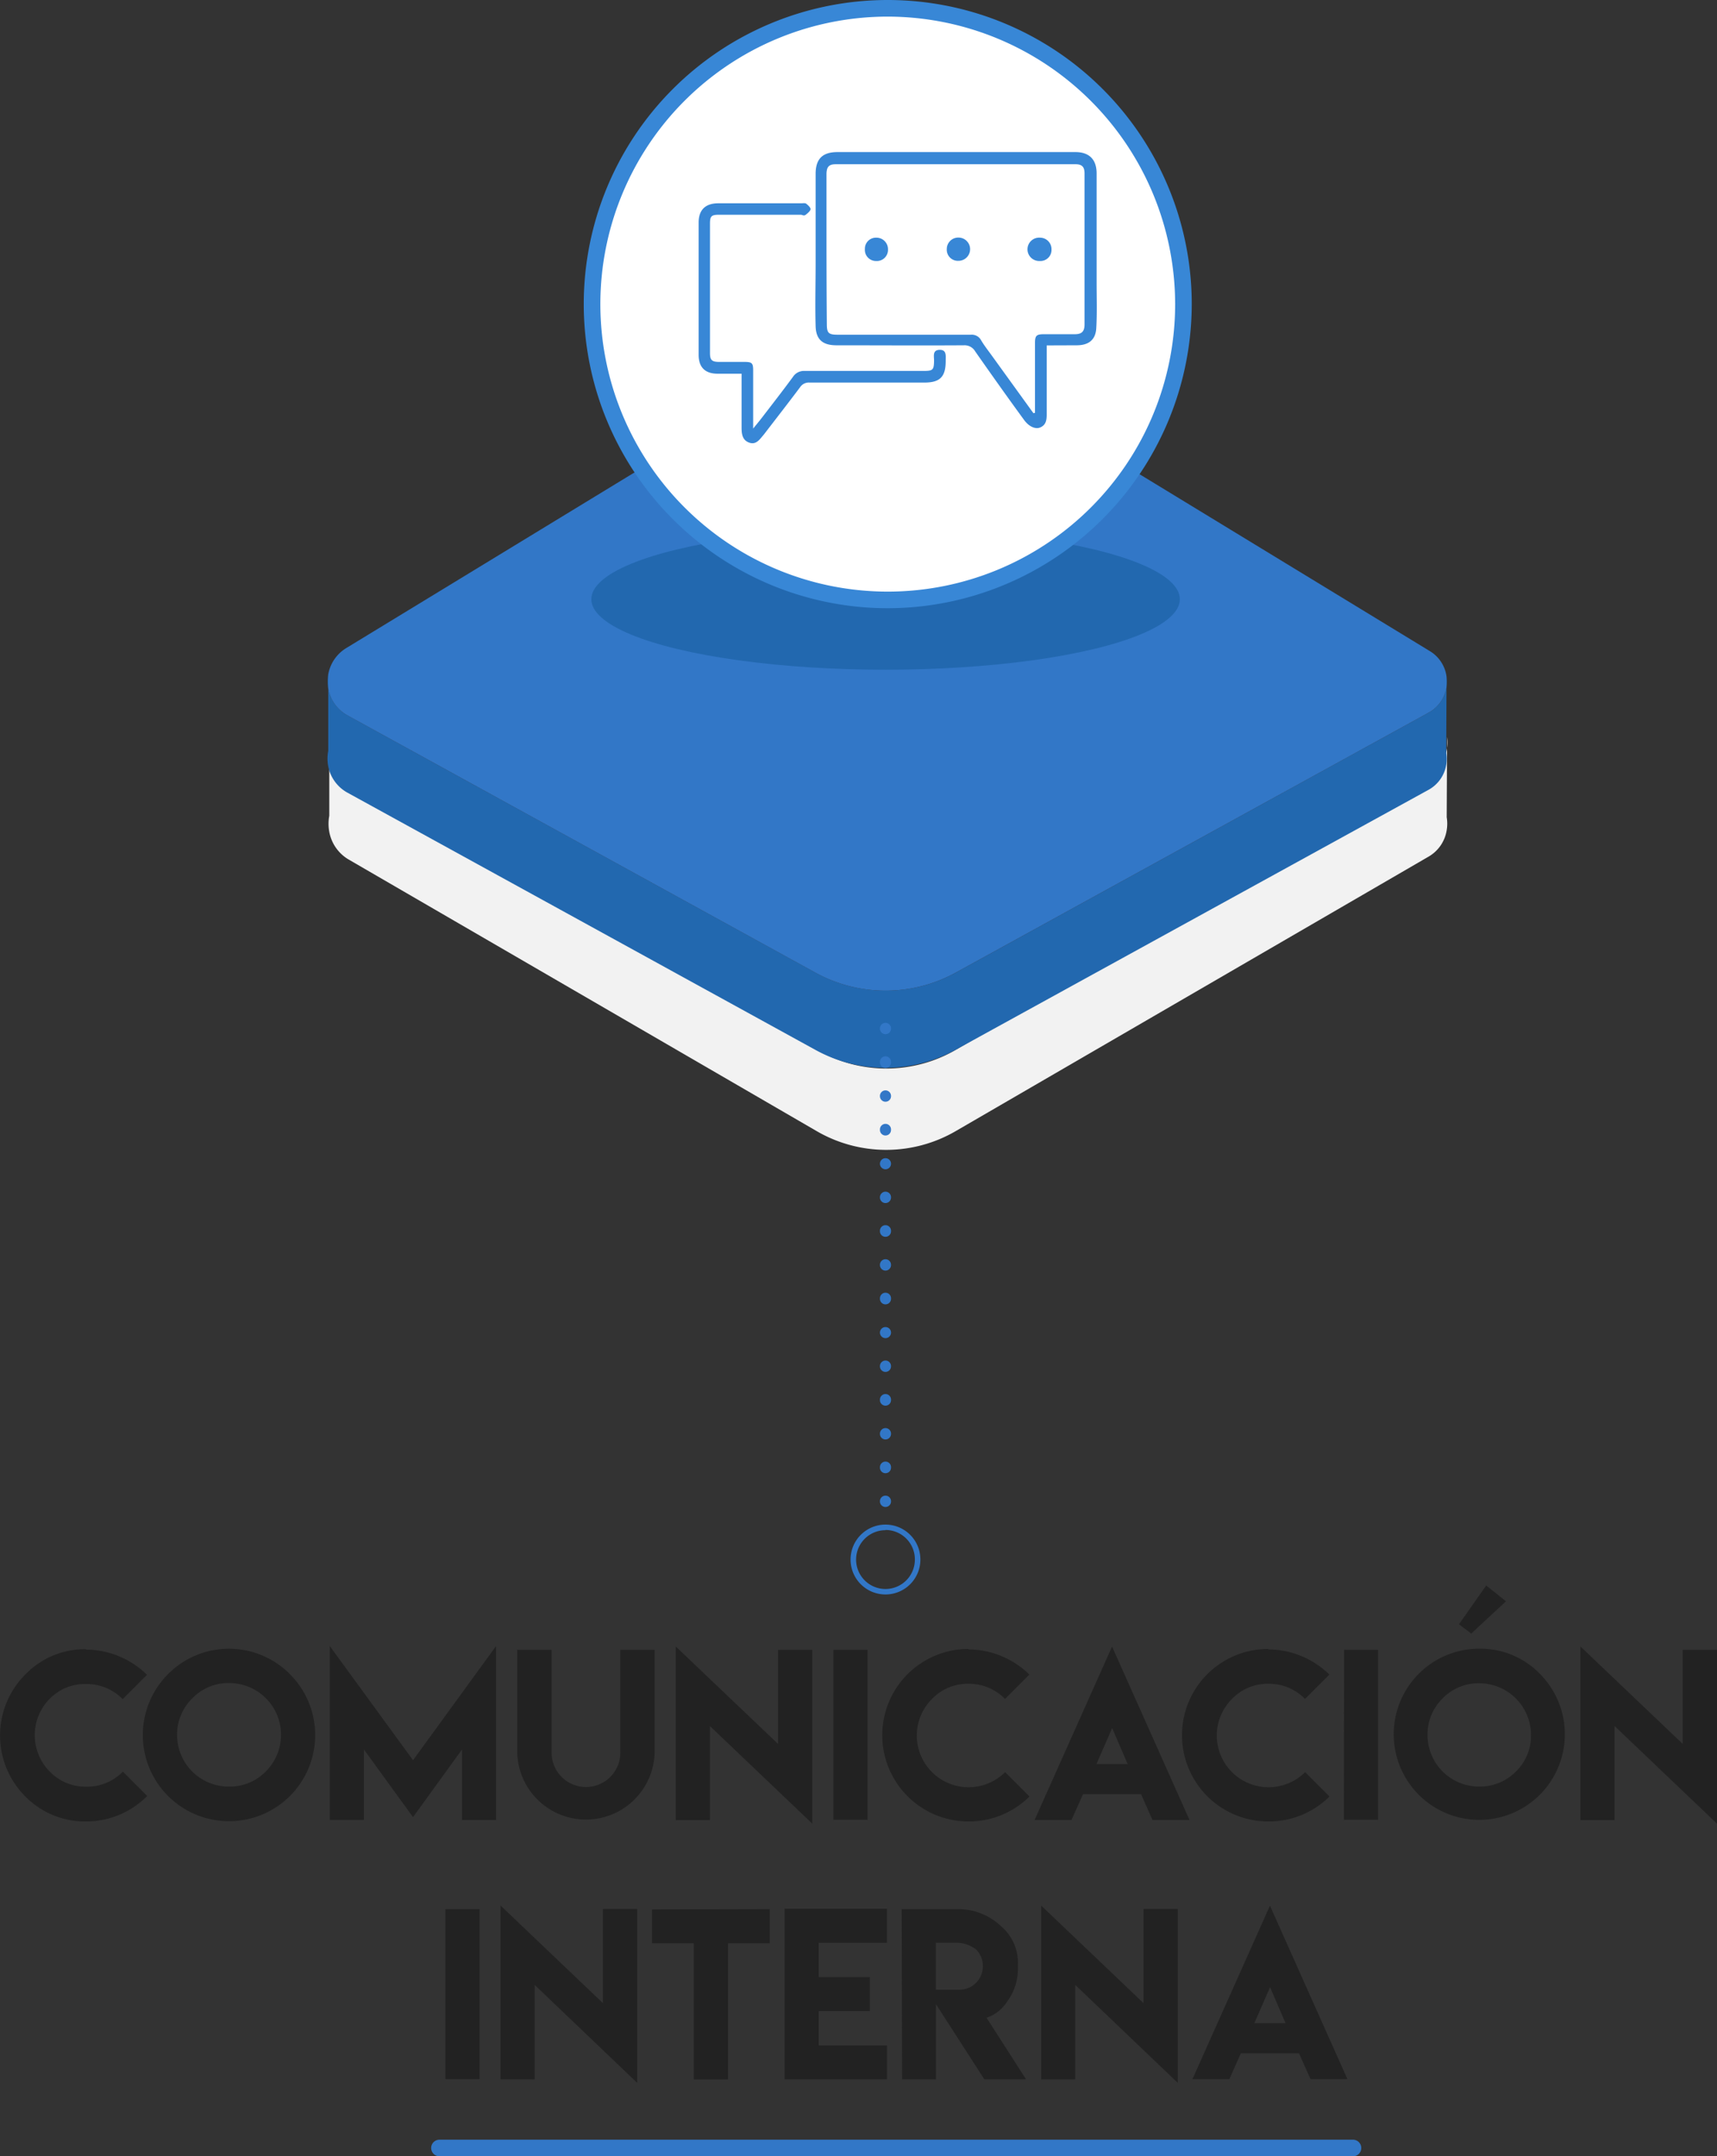 <svg xmlns="http://www.w3.org/2000/svg" viewBox="0 0 310.25 389.48"><rect x="0" y="0" width="310.25" height="389.48" fill="#333333" stroke="none"/><defs><style>.cls-1{isolation:isolate;}.cls-2{fill:#222;}.cls-3{fill:#3277c7;}.cls-4{mix-blend-mode:multiply;}.cls-5{fill:#f2f2f2;}.cls-6{fill:#2268af;}.cls-7{fill:#fff;}.cls-8{fill:#3887d6;}</style></defs><title>elementos infogramas</title><g class="cls-1"><g id="Layer_1" data-name="Layer 1"><path class="cls-2" d="M15.56,329a15.13,15.13,0,0,1-11-4.53,15.57,15.57,0,0,1,0-22,15,15,0,0,1,11-4.59l0,.08a15.85,15.85,0,0,1,11,4.55l-4.39,4.4a9.1,9.1,0,0,0-6.61-2.74A8.89,8.89,0,0,0,9,306.82,9.34,9.34,0,0,0,9,320a9,9,0,0,0,6.59,2.72A9,9,0,0,0,22.2,320l4.4,4.4A15.52,15.52,0,0,1,15.56,329Z"/><path class="cls-2" d="M52.37,302.38a15.55,15.55,0,0,1-11,26.57,15.56,15.56,0,0,1-11-26.57,15.5,15.5,0,0,1,22,0Zm-17.62,4.38A9.14,9.14,0,0,0,32,313.37a9.32,9.32,0,0,0,9.35,9.33A9.08,9.08,0,0,0,48,320a9.35,9.35,0,0,0-6.59-16A9,9,0,0,0,34.75,306.76Z"/><path class="cls-2" d="M74.63,317.94l15-20.62v31.42H83.48V316l-8.85,12.22L65.76,316v12.72H59.59V297.32Z"/><path class="cls-2" d="M112.09,316.61V298h6.2v18.59a12.42,12.42,0,0,1-24.83,0V298h6.21v18.57a6.21,6.21,0,0,0,12.42,0Z"/><path class="cls-2" d="M140.59,315V298h6.19v31.4l-18.51-17.64v17H122.1V297.39Z"/><path class="cls-2" d="M150.59,298h6.17v30.7h-6.17Z"/><path class="cls-2" d="M175,329a15.58,15.58,0,0,1,0-31.16l0,.08a15.85,15.85,0,0,1,11,4.55l-4.4,4.4a9.06,9.06,0,0,0-6.61-2.74,8.89,8.89,0,0,0-6.58,2.74,9.32,9.32,0,0,0,0,13.22,9.36,9.36,0,0,0,13.21,0l4.4,4.4A15.53,15.53,0,0,1,175,329Z"/><path class="cls-2" d="M200.94,297.41l14,31.33h-6.69l-2.07-4.67H195.69l-2.08,4.67h-6.67Zm2.82,21.22-2.8-6.5-2.84,6.5Z"/><path class="cls-2" d="M229.16,329a15.58,15.58,0,0,1,0-31.16l0,.08a15.9,15.9,0,0,1,11.05,4.55l-4.4,4.4a9.08,9.08,0,0,0-6.61-2.74,8.91,8.91,0,0,0-6.59,2.74,9.34,9.34,0,0,0,0,13.22,9.37,9.37,0,0,0,13.22,0l4.4,4.4A15.54,15.54,0,0,1,229.16,329Z"/><path class="cls-2" d="M242.87,298H249v30.7h-6.17Z"/><path class="cls-2" d="M278.31,302.4a15.46,15.46,0,1,1-11-4.61A15,15,0,0,1,278.31,302.4Zm-17.63,4.36a9.16,9.16,0,0,0-2.74,6.61,9.32,9.32,0,0,0,9.35,9.33A9.19,9.19,0,0,0,273.9,320a9,9,0,0,0,2.74-6.61,9.35,9.35,0,0,0-9.35-9.35A9,9,0,0,0,260.68,306.76Zm11.44-17.53-6.28,5.84-2.21-1.69,4.91-7Z"/><path class="cls-2" d="M304.06,315V298h6.19v31.4l-18.51-17.64v17h-6.17V297.39Z"/><path class="cls-2" d="M80.48,344.84h6.17v30.7H80.48Z"/><path class="cls-2" d="M108.94,361.81v-17h6.19v31.4L96.62,358.53v17.05H90.45V344.19Z"/><path class="cls-2" d="M139.09,344.84V351h-7.54v24.59h-6.19V351H117.8v-6.11Z"/><path class="cls-2" d="M160.27,344.77v6.15H147.93v6.19h9.25v6.15h-9.25v6.19h12.34v6.13H141.76V344.77Z"/><path class="cls-2" d="M162.93,344.84h10a11.25,11.25,0,0,1,8,3.12,8.67,8.67,0,0,1,3,7v.8a9.92,9.92,0,0,1-2,5.85,7,7,0,0,1-3.67,2.84l7.14,11.12h-7.54L169.12,362v13.58H163Zm14.66,10.29a4.16,4.16,0,0,0-1.21-3,5.8,5.8,0,0,0-3.81-1.22H169.1v8.48h2.38v0h2.06A4.22,4.22,0,0,0,177.59,355.13Z"/><path class="cls-2" d="M206.62,361.81v-17h6.19v31.4L194.3,358.53v17.05h-6.17V344.19Z"/><path class="cls-2" d="M229.47,344.21l14,31.33H236.8l-2.08-4.67H224.21l-2.07,4.67h-6.67Zm2.82,21.22-2.8-6.5-2.84,6.5Z"/><path class="cls-3" d="M244.47,389.48H79.41a1.5,1.5,0,1,1,0-3H244.47a1.5,1.5,0,1,1,0,3Z"/><g class="cls-4"><path class="cls-5" d="M261.47,135.09a6.71,6.71,0,0,1-3.26,4.92l-2.3,1.33-83.09,48.22a25,25,0,0,1-25.32,0L64.42,141.34l-1.39-.8a7.35,7.35,0,0,1-3.53-5.2l0,12a7.91,7.91,0,0,0,0,2.91,7.31,7.31,0,0,0,3.5,5l84.47,49a25,25,0,0,0,25.32,0l85.39-49.55a6.7,6.7,0,0,0,3.23-4.76,7,7,0,0,0,0-2.33Z"/><path class="cls-5" d="M261.47,133.11v2A7.29,7.29,0,0,0,261.47,133.11Z"/><path class="cls-5" d="M59.5,135.34v-2.58A8,8,0,0,0,59.5,135.34Z"/></g><path class="cls-6" d="M261.38,124.08a6.32,6.32,0,0,1-3.26,4.65l-2.3,1.27-83.13,45.69a26.32,26.32,0,0,1-25.33,0L64.22,130l-1.38-.76a6.93,6.93,0,0,1-3.53-4.92l0,11.32a7.17,7.17,0,0,0,0,2.77,6.93,6.93,0,0,0,3.5,4.78l84.52,46.44a26.27,26.27,0,0,0,25.33,0l85.43-46.95a6.34,6.34,0,0,0,3.23-4.5,6.62,6.62,0,0,0,0-2.22Z"/><path class="cls-6" d="M261.39,122.2v1.88A6.58,6.58,0,0,0,261.39,122.2Z"/><path class="cls-6" d="M59.31,124.32v-2.45A7.46,7.46,0,0,0,59.31,124.32Z"/><path class="cls-3" d="M258.37,117.61l-87.6-53.36a20.67,20.67,0,0,0-21.5,0L62.56,117.06a7,7,0,0,0-3.26,4.81v2.45a6.93,6.93,0,0,0,3.53,4.92l1.38.76,83.14,45.69a26.32,26.32,0,0,0,25.33,0L255.82,130l2.3-1.27a6.32,6.32,0,0,0,3.26-4.65V122.2A6.35,6.35,0,0,0,258.37,117.61Z"/><ellipse class="cls-6" cx="160.02" cy="108.23" rx="53.17" ry="12.74"/><circle class="cls-7" cx="160.41" cy="54.93" r="53.43"/><path class="cls-8" d="M160.41,109.86a54.93,54.93,0,1,1,54.93-54.93A55,55,0,0,1,160.41,109.86ZM160.41,3a51.93,51.93,0,1,0,51.93,51.93A52,52,0,0,0,160.41,3Z"/><path class="cls-3" d="M160,272.2a1,1,0,0,1-1-1,1,1,0,0,1,1-1.05,1,1,0,0,1,1,1v.1A1,1,0,0,1,160,272.2Zm0-6.1a1,1,0,0,1-1-1V265a1,1,0,0,1,2,0v.1A1,1,0,0,1,160,266.1Zm0-6.1a1,1,0,0,1-1-1,1,1,0,0,1,1-1.05,1,1,0,0,1,1,.95v.1A1,1,0,0,1,160,260Zm0-6.1a1,1,0,0,1-1-1v-.1a1,1,0,0,1,2,0v.1A1,1,0,0,1,160,253.9Zm0-6.1a1,1,0,0,1-1-1,1,1,0,0,1,1-1.05,1,1,0,0,1,1,.95v.1A1,1,0,0,1,160,247.8Zm0-6.1a1,1,0,0,1-1-1,1,1,0,0,1,1-1,1,1,0,0,1,1,.95v.1A1,1,0,0,1,160,241.7Zm0-6.1a1,1,0,0,1-1-1v-.1a1,1,0,0,1,2,0v.1A1,1,0,0,1,160,235.6Zm0-6.1a1,1,0,0,1-1-1,1,1,0,0,1,1-1.05,1,1,0,0,1,1,1v.1A1,1,0,0,1,160,229.5Zm0-6.1a1,1,0,0,1-1-1v-.1a1,1,0,0,1,2,0v.1A1,1,0,0,1,160,223.4Zm0-6.1a1,1,0,0,1-1-1,1,1,0,0,1,1-1.05,1,1,0,0,1,1,.95v.1A1,1,0,0,1,160,217.3Zm0-6.1a1,1,0,0,1-1-1,1,1,0,0,1,1-1,1,1,0,0,1,1,.95v.1A1,1,0,0,1,160,211.2Zm0-6.1a1,1,0,0,1-1-1V204a1,1,0,0,1,2,0v.1A1,1,0,0,1,160,205.1Zm0-6.1a1,1,0,0,1-1-1,1,1,0,0,1,1-1.05,1,1,0,0,1,1,1v.1A1,1,0,0,1,160,199Zm0-6.1a1,1,0,0,1-1-1v-.1a1,1,0,0,1,2,0v.1A1,1,0,0,1,160,192.9Zm0-6.1a1,1,0,0,1-1-1,1,1,0,0,1,1-1.05,1,1,0,0,1,1,.95v.1A1,1,0,0,1,160,186.8Z"/><path class="cls-3" d="M160,288a6.31,6.31,0,1,1,6.31-6.3A6.31,6.31,0,0,1,160,288Zm0-11.61a5.31,5.31,0,1,0,5.31,5.31A5.31,5.31,0,0,0,160,276.35Z"/><path class="cls-8" d="M189.13,62.39v12.1c0,1.08.05,2.22-1.2,2.73-.87.35-2.05-.19-2.91-1.4-3-4.1-5.91-8.21-8.81-12.35a2.21,2.21,0,0,0-2.05-1.1c-7.68.05-15.36,0-23,0-2.46,0-3.71-1-3.78-3.44-.11-3.8,0-7.6,0-11.4q0-8.05,0-16.12c0-2.71,1.24-3.94,3.94-3.94h43c2.49,0,3.83,1.33,3.83,3.85,0,6.61,0,13.21,0,19.81,0,2.72.09,5.44-.06,8.14-.12,2.11-1.37,3.09-3.52,3.1Zm-2.4,12.24.29-.07v-1.1c0-3.84,0-7.68,0-11.53,0-1.3.26-1.55,1.55-1.56,1.88,0,3.76,0,5.65,0,1.24,0,1.74-.5,1.75-1.74,0-1.42,0-2.84,0-4.26q0-11.53,0-23c0-1.28-.47-1.71-1.74-1.71h-43.1c-1.33,0-1.77.42-1.79,1.79,0,2,0,4.08,0,6.11,0,7,0,14,.06,21,0,1.64.37,1.9,2,1.9,8,0,16,0,24,0a1.91,1.91,0,0,1,1.88,1c.62,1.05,1.39,2,2.1,3Z"/><path class="cls-8" d="M134,67.5c-1.52,0-2.93,0-4.34,0-2.25,0-3.42-1.16-3.42-3.4q0-12,0-23.92c0-2.27,1.24-3.46,3.53-3.46h15c.31,0,.7-.08.9.07.35.27.81.7.79,1s-.51.72-.87,1-.6,0-.91,0H130c-1.46,0-1.71.23-1.71,1.63,0,5.68,0,11.36,0,17,0,2.11,0,4.22,0,6.33,0,1.3.34,1.61,1.64,1.62h4.61c1.33,0,1.55.22,1.55,1.53V77.41c.68-.84,1.16-1.41,1.61-2,1.87-2.43,3.75-4.85,5.57-7.32A2.36,2.36,0,0,1,145.4,67c7.14,0,14.29,0,21.43,0,1.76,0,1.92-.17,1.95-1.87,0-.79-.32-1.91,1-1.94s1.09,1.14,1.1,2c0,2.85-1,3.91-3.85,3.91-6.91,0-13.83,0-20.74,0a1.89,1.89,0,0,0-1.72.84c-2.12,2.83-4.29,5.61-6.44,8.41l-.14.18c-.7.79-1.32,1.87-2.61,1.42S134,78.3,134,77.16c0-2.72,0-5.45,0-8.18Z"/><path class="cls-8" d="M156.28,45a2,2,0,0,1,2.11-2.07,2.08,2.08,0,0,1,2.06,2.15,2,2,0,0,1-2.14,2.06A2,2,0,0,1,156.28,45Z"/><path class="cls-8" d="M188,42.93a2.08,2.08,0,0,1,2,2.15,2,2,0,0,1-2.13,2.06,2.11,2.11,0,1,1,.08-4.21Z"/><path class="cls-8" d="M171.08,45a2.07,2.07,0,0,1,2.11-2.09,2.1,2.1,0,1,1,0,4.2A2,2,0,0,1,171.08,45Z"/></g></g></svg>